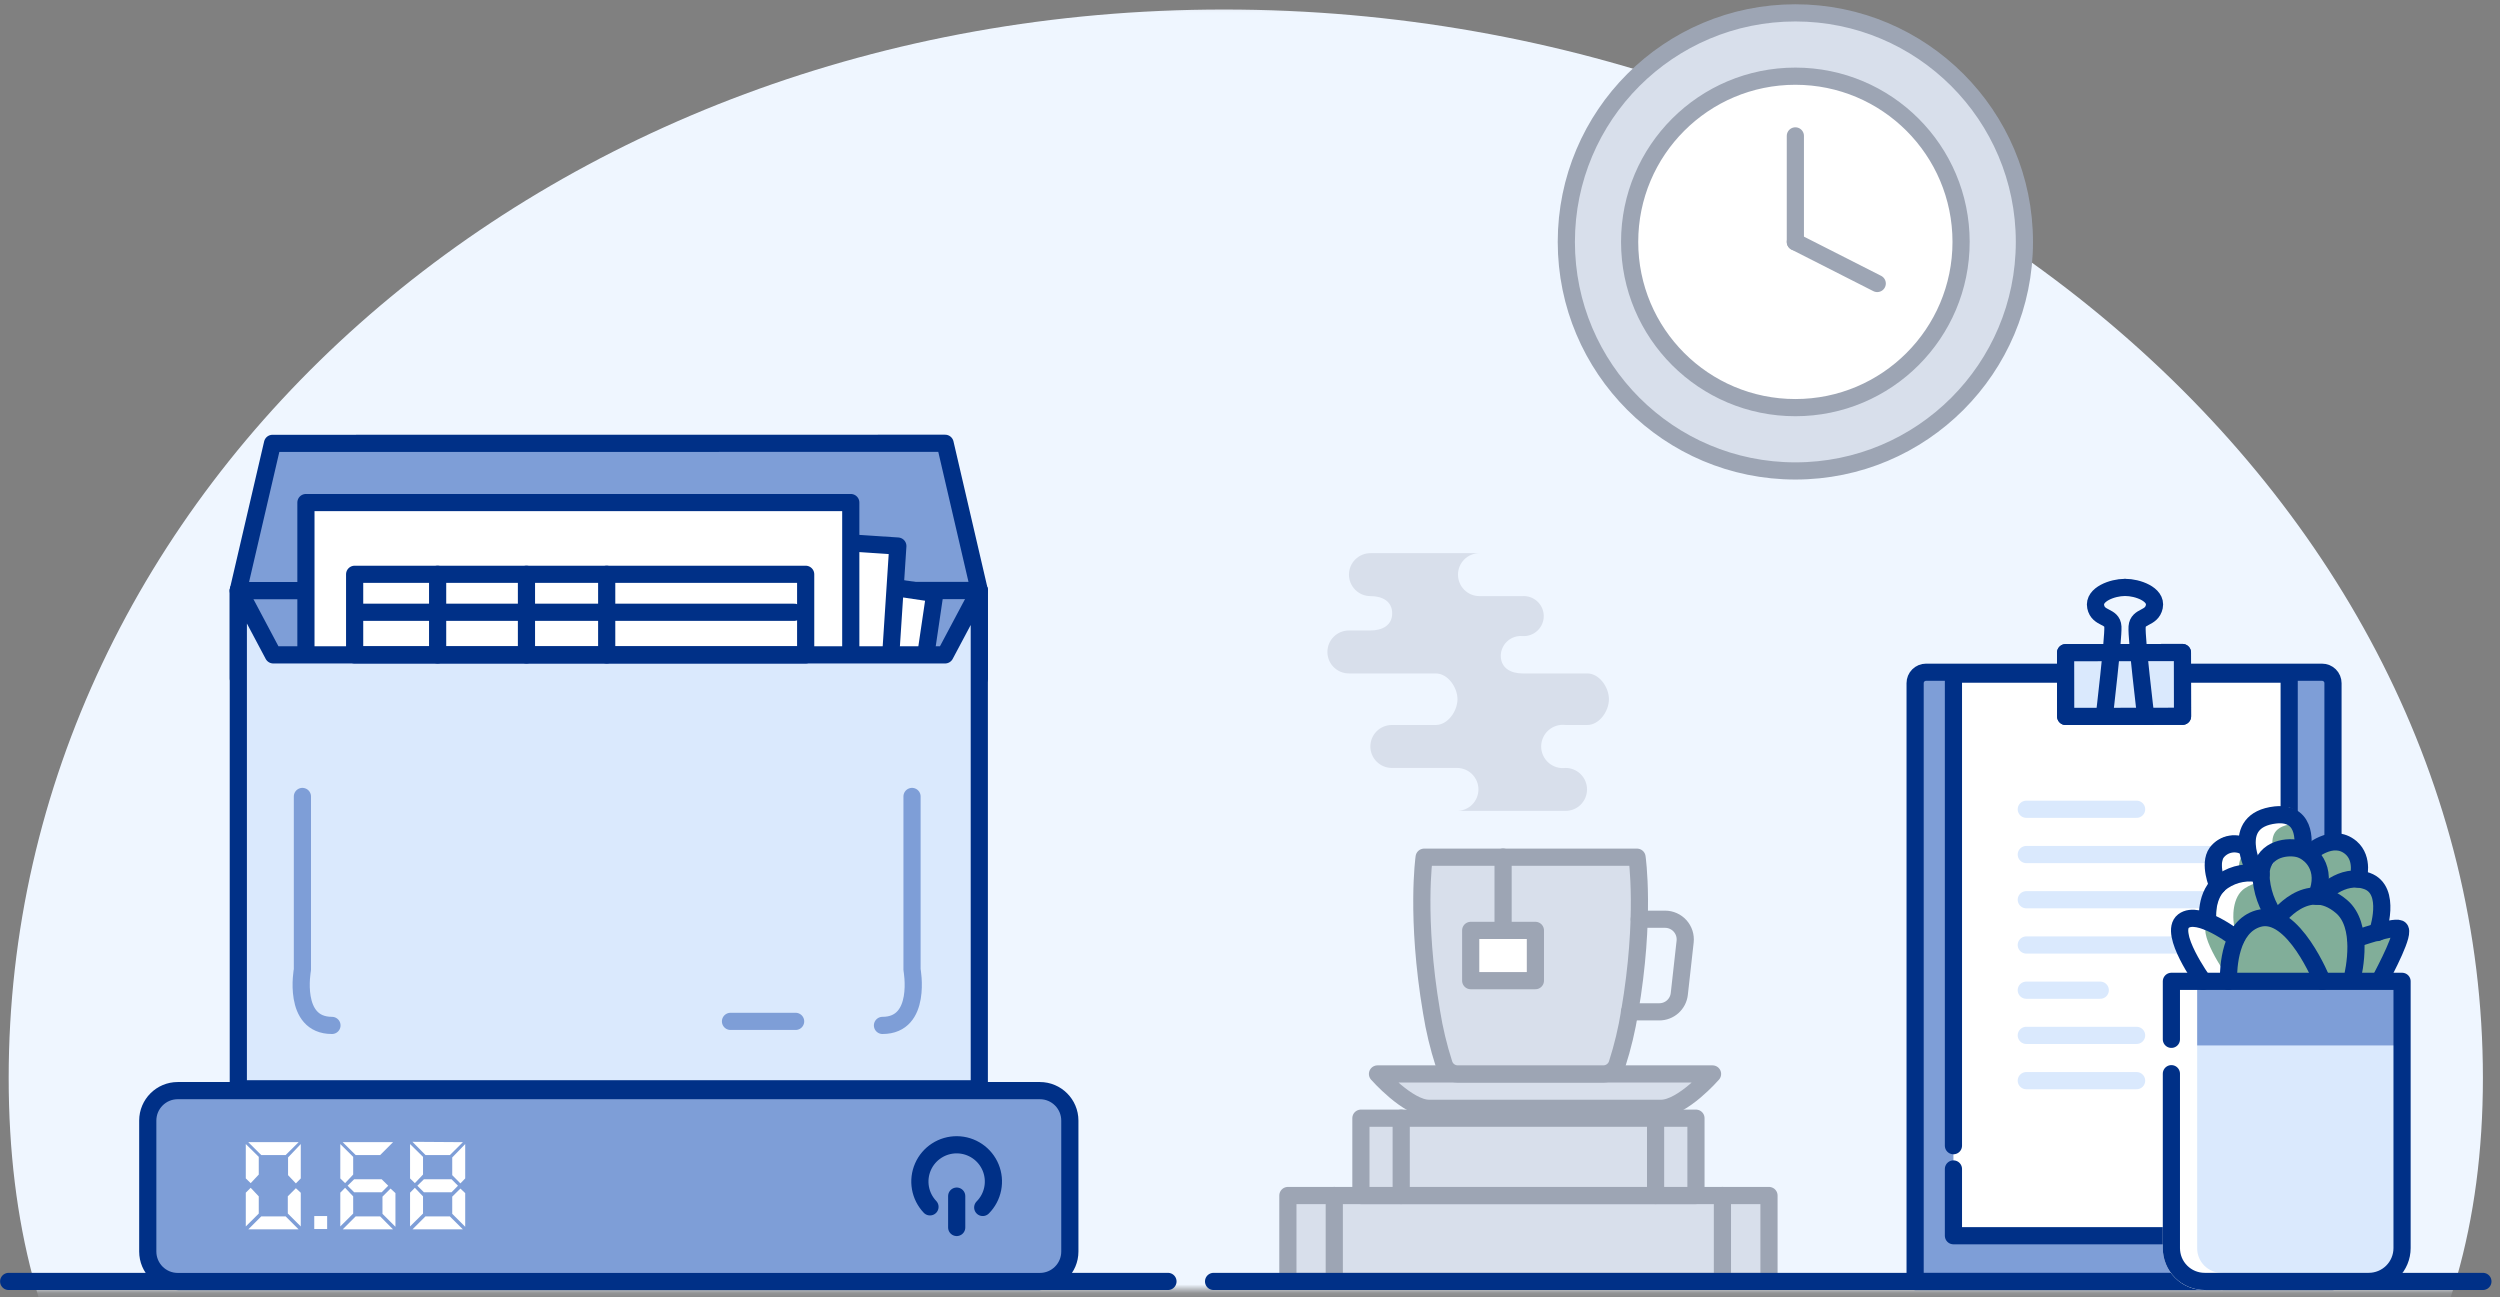 <svg width="291" height="151" viewBox="0 0 291 151" fill="none" xmlns="http://www.w3.org/2000/svg">
<rect x="0" y="0" width="291" height="151" fill="#808080" stroke="none"/>
<mask id="mask0_223_30415" style="mask-type:alpha" maskUnits="userSpaceOnUse" x="0" y="0" width="291" height="151">
<rect x="0.01" y="0.168" width="290" height="150" fill="#D9D9D9"/>
</mask>
<g mask="url(#mask0_223_30415)">
<path d="M289.01 125.472C289.01 193.737 222.235 208.369 142.468 208.369C62.702 208.369 1.01 193.737 1.01 125.472C1.01 57.207 62.702 1.108 142.468 1.108C222.235 1.108 289.01 57.207 289.01 125.472Z" fill="#EFF6FF"/>
</g>
<g clip-path="url(#clip0_223_30415)">
<path d="M270.28 78.248H224.19C223.853 78.248 223.53 78.382 223.292 78.62C223.053 78.859 222.92 79.181 222.92 79.518V149.168H271.56V79.518C271.56 79.351 271.527 79.185 271.462 79.03C271.398 78.875 271.303 78.735 271.184 78.617C271.065 78.499 270.924 78.405 270.769 78.342C270.614 78.279 270.447 78.247 270.28 78.248V78.248Z" fill="#7E9ED7" stroke="#003087" stroke-width="2" stroke-linecap="round" stroke-linejoin="round"/>
<path d="M227.38 133.358V78.468H266.46V143.838H227.38V136.068" fill="white"/>
<path d="M227.38 133.358V78.468H266.46V143.838H227.38V136.068" stroke="#003087" stroke-width="2" stroke-linecap="round" stroke-linejoin="round"/>
<path d="M254.035 75.954L240.435 75.973L240.446 83.393L254.046 83.374L254.035 75.954Z" fill="#DAE9FD" stroke="#003087" stroke-width="2" stroke-linecap="round" stroke-linejoin="round"/>
<path d="M254.035 75.954L240.435 75.973L240.446 83.393L254.046 83.374L254.035 75.954Z" fill="#DAE9FD" stroke="#003087" stroke-width="2" stroke-linecap="round" stroke-linejoin="round"/>
<path d="M244.94 83.368C244.94 83.368 246.01 74.288 245.94 72.958C245.87 71.628 244.24 72.088 243.94 70.628C243.64 69.168 245.94 68.378 247.3 68.378" stroke="#003087" stroke-width="2" stroke-linecap="round" stroke-linejoin="round"/>
<path d="M249.76 83.358C249.76 83.358 248.66 74.288 248.76 72.958C248.86 71.628 250.45 72.078 250.76 70.618C251.07 69.158 248.76 68.368 247.4 68.378" stroke="#003087" stroke-width="2" stroke-linecap="round" stroke-linejoin="round"/>
<path d="M149.91 149.158H205.91V139.158H149.91V149.158Z" fill="#D8DFEB" stroke="#9DA5B4" stroke-width="2" stroke-linecap="round" stroke-linejoin="round"/>
<path d="M155.31 149.158V139.158" stroke="#9DA5B4" stroke-width="2" stroke-linecap="round" stroke-linejoin="round"/>
<path d="M200.49 149.158V139.158" stroke="#9DA5B4" stroke-width="2" stroke-linecap="round" stroke-linejoin="round"/>
<path d="M158.41 139.158H197.41V130.158H158.41V139.158Z" fill="#D8DFEB" stroke="#9DA5B4" stroke-width="2" stroke-linecap="round" stroke-linejoin="round"/>
<path d="M163.1 139.158V130.158" stroke="#9DA5B4" stroke-width="2" stroke-linecap="round" stroke-linejoin="round"/>
<path d="M192.71 139.158V130.158" stroke="#9DA5B4" stroke-width="2" stroke-linecap="round" stroke-linejoin="round"/>
<path d="M235.86 94.198H248.7" stroke="#DAE9FD" stroke-width="2" stroke-linecap="round" stroke-linejoin="round"/>
<path d="M235.86 99.468H257.15" stroke="#DAE9FD" stroke-width="2" stroke-linecap="round" stroke-linejoin="round"/>
<path d="M235.86 104.728H257.15" stroke="#DAE9FD" stroke-width="2" stroke-linecap="round" stroke-linejoin="round"/>
<path d="M235.86 109.998H257.15" stroke="#DAE9FD" stroke-width="2" stroke-linecap="round" stroke-linejoin="round"/>
<path d="M235.86 115.258H244.47" stroke="#DAE9FD" stroke-width="2" stroke-linecap="round" stroke-linejoin="round"/>
<path d="M235.86 120.518H248.7" stroke="#DAE9FD" stroke-width="2" stroke-linecap="round" stroke-linejoin="round"/>
<path d="M235.86 125.788H248.7" stroke="#DAE9FD" stroke-width="2" stroke-linecap="round" stroke-linejoin="round"/>
<path d="M141.26 149.158H289.01" stroke="#003087" stroke-width="2" stroke-linecap="round" stroke-linejoin="round"/>
<path d="M1.01 149.158H117.68" stroke="#003087" stroke-width="2" stroke-linecap="round" stroke-linejoin="round"/>
<path d="M116.17 149.158H135.95" stroke="#003087" stroke-width="2" stroke-linecap="round" stroke-linejoin="round"/>
<path d="M159.52 69.388C160.92 69.388 162.05 69.998 162.05 71.388C162.05 72.778 160.92 73.388 159.52 73.388H157.01C156.347 73.388 155.711 73.652 155.242 74.12C154.773 74.589 154.51 75.225 154.51 75.888C154.51 76.551 154.773 77.187 155.242 77.656C155.711 78.125 156.347 78.388 157.01 78.388H167.12C168.52 78.388 169.65 79.998 169.65 81.388C169.65 82.778 168.52 84.388 167.12 84.388H162.01C161.347 84.388 160.711 84.652 160.242 85.12C159.773 85.589 159.51 86.225 159.51 86.888C159.51 87.551 159.773 88.187 160.242 88.656C160.711 89.125 161.347 89.388 162.01 89.388H169.59C170.253 89.388 170.889 89.652 171.358 90.12C171.826 90.589 172.09 91.225 172.09 91.888C172.09 92.551 171.826 93.187 171.358 93.656C170.889 94.125 170.253 94.388 169.59 94.388H182.23C182.893 94.388 183.529 94.125 183.998 93.656C184.466 93.187 184.73 92.551 184.73 91.888C184.73 91.225 184.466 90.589 183.998 90.12C183.529 89.652 182.893 89.388 182.23 89.388V89.388C181.875 89.433 181.515 89.402 181.173 89.297C180.831 89.192 180.515 89.015 180.247 88.779C179.978 88.542 179.763 88.251 179.616 87.925C179.469 87.6 179.393 87.246 179.393 86.888C179.393 86.531 179.469 86.177 179.616 85.851C179.763 85.525 179.978 85.234 180.247 84.998C180.515 84.761 180.831 84.584 181.173 84.479C181.515 84.374 181.875 84.343 182.23 84.388H184.76C186.15 84.388 187.28 82.788 187.28 81.388C187.28 79.988 186.15 78.388 184.76 78.388H177.21C175.82 78.388 174.69 77.728 174.69 76.328C174.694 76.009 174.764 75.694 174.895 75.403C175.027 75.112 175.216 74.851 175.453 74.636C175.689 74.421 175.967 74.257 176.269 74.155C176.571 74.052 176.892 74.012 177.21 74.038C177.528 74.059 177.847 74.014 178.147 73.907C178.447 73.8 178.722 73.632 178.955 73.414C179.188 73.196 179.373 72.933 179.5 72.64C179.627 72.347 179.692 72.032 179.692 71.713C179.692 71.394 179.627 71.079 179.5 70.786C179.373 70.494 179.188 70.231 178.955 70.013C178.722 69.795 178.447 69.627 178.147 69.519C177.847 69.412 177.528 69.367 177.21 69.388H172.21C171.547 69.388 170.911 69.125 170.442 68.656C169.973 68.187 169.71 67.551 169.71 66.888C169.71 66.225 169.973 65.589 170.442 65.12C170.911 64.652 171.547 64.388 172.21 64.388H159.52C158.857 64.388 158.221 64.652 157.752 65.12C157.283 65.589 157.02 66.225 157.02 66.888C157.02 67.551 157.283 68.187 157.752 68.656C158.221 69.125 158.857 69.388 159.52 69.388" fill="#D8DFEB"/>
<path d="M160.34 125.008H199.34C199.34 125.008 195.86 129.008 193.34 129.008H166.34C163.86 129.008 160.34 125.008 160.34 125.008Z" fill="#D8DFEB" stroke="#9DA5B4" stroke-width="2" stroke-linecap="round" stroke-linejoin="round"/>
<path d="M177.64 125.008H186.64C186.995 125.005 187.341 124.891 187.628 124.681C187.915 124.471 188.129 124.176 188.24 123.838C188.877 121.858 189.362 119.832 189.69 117.778C191.58 106.778 190.55 99.778 190.55 99.778H165.77C165.77 99.778 164.77 106.778 166.63 117.778C166.957 119.832 167.442 121.858 168.08 123.838C168.187 124.176 168.399 124.471 168.685 124.681C168.97 124.892 169.315 125.006 169.67 125.008H177.67H177.64Z" fill="#D8DFEB" stroke="#9DA5B4" stroke-width="2" stroke-linecap="round" stroke-linejoin="round"/>
<path d="M190.81 106.998H193.81C194.14 106.998 194.466 107.067 194.768 107.201C195.069 107.335 195.339 107.531 195.56 107.776C195.78 108.021 195.947 108.311 196.049 108.624C196.15 108.938 196.185 109.27 196.15 109.598L195.47 115.698C195.406 116.271 195.132 116.8 194.702 117.184C194.273 117.568 193.716 117.779 193.14 117.778H189.67" stroke="#9DA5B4" stroke-width="2" stroke-linecap="round" stroke-linejoin="round"/>
<path d="M174.96 108.298V99.768" stroke="#9DA5B4" stroke-width="2" stroke-linecap="round" stroke-linejoin="round"/>
<path d="M178.72 108.298H171.19V114.148H178.72V108.298Z" fill="white" stroke="#9DA5B4" stroke-width="2" stroke-linecap="round" stroke-linejoin="round"/>
<path d="M259.8 112.888H277.25" stroke="#003087" stroke-width="2" stroke-linecap="round" stroke-linejoin="round"/>
<path d="M277.89 114.228C280.54 109.098 280.25 108.228 280.15 107.948C280.107 107.82 280.04 107.702 279.95 107.6C279.861 107.499 279.752 107.416 279.63 107.358C279.053 107.206 278.447 107.206 277.87 107.358C278.208 106.033 278.124 104.634 277.63 103.358C277.452 102.971 277.197 102.625 276.88 102.339C276.564 102.054 276.193 101.836 275.79 101.698L275.43 101.598C275.537 100.934 275.477 100.253 275.256 99.618C275.034 98.982 274.657 98.412 274.16 97.958C272.33 96.418 270.16 97.248 268.84 98.178C268.938 97.016 268.58 95.861 267.84 94.958C267.432 94.558 266.933 94.263 266.386 94.099C265.839 93.936 265.26 93.908 264.7 94.018C263.971 94.031 263.258 94.229 262.628 94.595C261.998 94.961 261.472 95.482 261.1 96.108C260.898 96.513 260.766 96.949 260.71 97.398C260.082 97.233 259.419 97.268 258.812 97.499C258.206 97.731 257.687 98.147 257.33 98.688C256.39 99.988 256.87 101.928 257.18 102.838C256.522 103.801 256.154 104.933 256.12 106.098C255.315 105.885 254.459 106.001 253.74 106.418C253.518 106.563 253.329 106.753 253.184 106.975C253.039 107.197 252.943 107.447 252.9 107.708C252.55 109.578 254.43 112.708 255.42 114.148L277.89 114.228Z" fill="#81AE99"/>
<path d="M262.89 101.698C262.133 101.836 261.412 102.125 260.77 102.548C258.57 103.978 258.99 107.298 258.99 107.298C259.016 107.674 259.063 108.048 259.13 108.418" stroke="white" stroke-width="2" stroke-linecap="round" stroke-linejoin="round"/>
<path d="M259.8 102.018C259.648 101.565 259.59 101.087 259.627 100.611C259.665 100.135 259.799 99.671 260.02 99.248C260.272 98.884 260.618 98.594 261.02 98.408" stroke="white" stroke-width="2" stroke-linecap="round" stroke-linejoin="round"/>
<path d="M266.27 94.988C263.1 95.618 263.27 98.208 263.8 99.898" stroke="white" stroke-width="2" stroke-linecap="round" stroke-linejoin="round"/>
<path d="M258.44 114.218C258.44 114.218 254.38 108.588 256.15 107.218L256.38 107.078" stroke="white" stroke-width="2" stroke-linecap="round" stroke-linejoin="round"/>
<path d="M268.01 98.858C268.01 98.858 268.82 94.448 264.87 94.858C259.29 95.488 262.46 101.378 262.46 101.378L262.56 101.588" stroke="#003087" stroke-width="2" stroke-linecap="round" stroke-linejoin="round"/>
<path d="M265.01 106.998C265.01 106.998 268.51 102.058 272.56 105.528C275.11 107.708 274.09 112.748 273.72 114.228" stroke="#003087" stroke-width="2" stroke-linecap="round" stroke-linejoin="round"/>
<path d="M274.22 109.278C274.22 109.278 278.54 107.768 279.29 108.098C280.04 108.428 277.69 112.828 276.97 114.228" stroke="#003087" stroke-width="2" stroke-linecap="round" stroke-linejoin="round"/>
<path d="M270.11 104.338C270.11 104.338 272.56 101.488 275.52 102.548C278.48 103.608 276.73 108.548 276.73 108.548" stroke="#003087" stroke-width="2" stroke-linecap="round" stroke-linejoin="round"/>
<path d="M268.77 99.358C268.77 99.358 271.45 96.818 273.64 98.658C275.2 99.978 274.48 102.318 274.48 102.318" stroke="#003087" stroke-width="2" stroke-linecap="round" stroke-linejoin="round"/>
<path d="M252.75 114.228H279.6V145.278C279.6 146.307 279.191 147.294 278.463 148.022C277.736 148.749 276.749 149.158 275.72 149.158H256.62C256.111 149.158 255.607 149.058 255.136 148.863C254.666 148.668 254.239 148.382 253.88 148.021C253.52 147.661 253.235 147.233 253.041 146.762C252.848 146.292 252.748 145.787 252.75 145.278V114.228Z" fill="#DAE9FD"/>
<path d="M279.61 114.228H252.75V121.688H279.61V114.228Z" fill="#7E9ED7"/>
<path d="M258.63 149.168C258.12 149.17 257.615 149.07 257.143 148.876C256.672 148.681 256.244 148.395 255.883 148.035C255.523 147.674 255.237 147.246 255.042 146.775C254.848 146.303 254.748 145.798 254.75 145.288V114.228" stroke="white" stroke-width="2" stroke-linecap="round" stroke-linejoin="round"/>
<path d="M256.62 149.168C256.111 149.168 255.607 149.068 255.136 148.873C254.666 148.678 254.239 148.392 253.88 148.031C253.52 147.671 253.235 147.243 253.041 146.772C252.848 146.302 252.748 145.797 252.75 145.288V114.228" stroke="white" stroke-width="2" stroke-linecap="round" stroke-linejoin="round"/>
<path d="M252.75 120.978V114.228H279.6V145.278C279.6 146.307 279.191 147.294 278.463 148.022C277.736 148.749 276.749 149.158 275.72 149.158H256.62C256.111 149.158 255.607 149.058 255.136 148.863C254.666 148.668 254.239 148.382 253.88 148.021C253.52 147.661 253.235 147.233 253.041 146.762C252.848 146.292 252.748 145.787 252.75 145.278V124.978" stroke="#003087" stroke-width="2" stroke-linecap="round" stroke-linejoin="round"/>
<path d="M259.38 114.228C259.38 112.528 259.57 107.878 262.88 106.918C266.94 105.748 270.32 114.228 270.32 114.228" stroke="#003087" stroke-width="2" stroke-linecap="round" stroke-linejoin="round"/>
<path d="M263.2 101.768C262.448 101.58 261.665 101.552 260.902 101.687C260.138 101.821 259.412 102.115 258.77 102.548C256.57 103.978 256.98 107.258 256.98 107.258" stroke="#003087" stroke-width="2" stroke-linecap="round" stroke-linejoin="round"/>
<path d="M258.14 103.078C258.14 103.078 257.07 100.568 258.02 99.248C258.417 98.721 259.001 98.366 259.652 98.256C260.303 98.146 260.972 98.29 261.52 98.658" stroke="#003087" stroke-width="2" stroke-linecap="round" stroke-linejoin="round"/>
<path d="M265.01 106.998C263.867 105.489 263.223 103.661 263.17 101.768C263.24 98.948 265.95 98.448 267.46 98.768C268.97 99.088 271 101.078 269.62 104.328" stroke="#003087" stroke-width="2" stroke-linecap="round" stroke-linejoin="round"/>
<path d="M256.44 114.218C256.44 114.218 252.38 108.588 254.15 107.218C255.92 105.848 260.26 109.218 260.26 109.218" stroke="#003087" stroke-width="2" stroke-linecap="round" stroke-linejoin="round"/>
<path d="M121.04 126.948H20.69C18.762 126.948 17.2 128.511 17.2 130.438V145.678C17.2 147.606 18.762 149.168 20.69 149.168H121.04C122.967 149.168 124.53 147.606 124.53 145.678V130.438C124.53 128.511 122.967 126.948 121.04 126.948Z" fill="#7E9ED7" stroke="#003087" stroke-width="2" stroke-linecap="round" stroke-linejoin="round"/>
<path d="M114.39 140.548C114.983 139.952 115.387 139.193 115.551 138.368C115.716 137.543 115.633 136.688 115.315 135.91C114.996 135.131 114.455 134.464 113.759 133.991C113.063 133.519 112.244 133.261 111.403 133.252C110.561 133.242 109.736 133.481 109.03 133.937C108.323 134.394 107.767 135.049 107.431 135.82C107.094 136.591 106.993 137.444 107.138 138.273C107.284 139.101 107.671 139.868 108.25 140.478" stroke="#003087" stroke-width="2" stroke-linecap="round" stroke-linejoin="round"/>
<path d="M111.36 142.878V139.228" stroke="#003087" stroke-width="2" stroke-linecap="round" stroke-linejoin="round"/>
<path d="M28.61 137.168V133.168L30.12 134.658V136.718L29.18 137.718L28.61 137.168ZM30.12 139.258V141.258L28.61 142.758V138.828L29.18 138.258L30.12 139.258ZM34.76 132.948L33.25 134.448H30.41L28.9 132.948H34.76ZM34.76 143.098H28.9L30.41 141.588H33.25L34.76 143.098ZM33.53 136.788V134.728L35.01 133.168V137.168L34.44 137.748L33.53 136.788ZM35.01 138.838V142.758L33.5 141.248V139.248L34.44 138.308L35.01 138.838Z" fill="white"/>
<path d="M36.58 143.058V141.548H38.08V143.058H36.58Z" fill="white"/>
<path d="M39.61 137.168V133.168L41.11 134.658V136.718L40.17 137.718L39.61 137.168ZM41.11 139.258V141.258L39.61 142.758V138.828L40.17 138.258L41.11 139.258ZM45.75 132.948L44.25 134.448H41.4L39.89 132.948H45.75ZM45.75 143.098H39.89L41.4 141.588H44.25L45.75 143.098ZM44.43 137.268L45.19 138.018L44.43 138.778H41.22L40.46 138.018L41.22 137.268H44.43ZM46.03 138.878V142.798L44.52 141.288V139.288L45.46 138.348L46.03 138.878Z" fill="white"/>
<path d="M47.73 137.168V133.168L49.24 134.658V136.718L48.29 137.718L47.73 137.168ZM49.24 139.258V141.258L47.73 142.758V138.828L48.29 138.258L49.24 139.258ZM53.88 132.948L52.37 134.448H49.53L48.01 132.908L53.88 132.948ZM53.88 143.098H48.01L49.52 141.588H52.36L53.88 143.098ZM52.56 137.268L53.31 138.018L52.56 138.778H49.34L48.58 138.018L49.34 137.268H52.56ZM52.64 136.788V134.728L54.15 133.168V137.168L53.59 137.748L52.64 136.788ZM54.15 138.878V142.798L52.64 141.288V139.288L53.59 138.348L54.15 138.878Z" fill="white"/>
<path d="M113.99 68.728H27.74V78.968H113.99V68.728Z" fill="#7E9ED7" stroke="#003087" stroke-width="2" stroke-linecap="round" stroke-linejoin="round"/>
<path d="M31.72 51.608L27.73 68.748L113.99 68.728L110.01 51.598L31.72 51.608Z" fill="#7E9ED7" stroke="#003087" stroke-width="2" stroke-linecap="round" stroke-linejoin="round"/>
<path d="M44.886 59.652L36.941 113.519L100.87 122.948L108.814 69.081L44.886 59.652Z" fill="white" stroke="#003087" stroke-width="2" stroke-linecap="round" stroke-linejoin="round"/>
<path d="M40.025 59.356L36.156 118.71L100.639 122.914L104.508 63.56L40.025 59.356Z" fill="white" stroke="#003087" stroke-width="2" stroke-linecap="round" stroke-linejoin="round"/>
<path d="M35.61 58.498L35.61 118.088H99.03V58.498L35.61 58.498Z" fill="white" stroke="#003087" stroke-width="2" stroke-linecap="round" stroke-linejoin="round"/>
<path d="M110.01 76.228H31.81L27.83 68.728H27.74V126.738H113.99V68.738L110.01 76.228Z" fill="#DAE9FD"/>
<path d="M93.78 66.848H41.28V76.228H93.78V66.848Z" fill="white" stroke="#003087" stroke-width="2" stroke-linecap="round" stroke-linejoin="round"/>
<path d="M92.45 71.268H41.7" stroke="#003087" stroke-width="2" stroke-linecap="round" stroke-linejoin="round"/>
<path d="M50.94 66.848V76.228" stroke="#003087" stroke-width="2" stroke-linecap="round" stroke-linejoin="round"/>
<path d="M61.28 66.848V76.228" stroke="#003087" stroke-width="2" stroke-linecap="round" stroke-linejoin="round"/>
<path d="M70.62 66.848V76.228" stroke="#003087" stroke-width="2" stroke-linecap="round" stroke-linejoin="round"/>
<path d="M110.01 76.228H31.81L27.83 68.728H27.74V126.738H113.99V68.738L110.01 76.228Z" stroke="#003087" stroke-width="2" stroke-linecap="round" stroke-linejoin="round"/>
<path d="M35.2 92.708V112.868C35.2 112.868 33.98 119.358 38.64 119.358" stroke="#7E9ED7" stroke-width="2" stroke-linecap="round" stroke-linejoin="round"/>
<path d="M106.16 92.708V112.868C106.16 112.868 107.38 119.358 102.72 119.358" stroke="#7E9ED7" stroke-width="2" stroke-linecap="round" stroke-linejoin="round"/>
<path d="M92.61 118.888H85.03" stroke="#7E9ED7" stroke-width="2" stroke-linecap="round" stroke-linejoin="round"/>
<path d="M208.98 54.818C223.704 54.818 235.64 42.882 235.64 28.158C235.64 13.434 223.704 1.498 208.98 1.498C194.256 1.498 182.32 13.434 182.32 28.158C182.32 42.882 194.256 54.818 208.98 54.818Z" fill="#D8DFEB" stroke="#9DA5B4" stroke-width="2" stroke-linecap="round" stroke-linejoin="round"/>
<path d="M208.98 47.448C219.633 47.448 228.27 38.812 228.27 28.158C228.27 17.505 219.633 8.868 208.98 8.868C198.326 8.868 189.69 17.505 189.69 28.158C189.69 38.812 198.326 47.448 208.98 47.448Z" fill="white" stroke="#9DA5B4" stroke-width="2" stroke-linecap="round" stroke-linejoin="round"/>
<path d="M208.98 28.158V15.818" stroke="#9DA5B4" stroke-width="2" stroke-linecap="round" stroke-linejoin="round"/>
<path d="M208.98 28.158L218.51 32.998" stroke="#9DA5B4" stroke-width="2" stroke-linecap="round" stroke-linejoin="round"/>
</g>
<defs>
<clipPath id="clip0_223_30415">
<rect width="290" height="150" fill="white" transform="translate(0.01 0.168)"/>
</clipPath>
</defs>
</svg>

